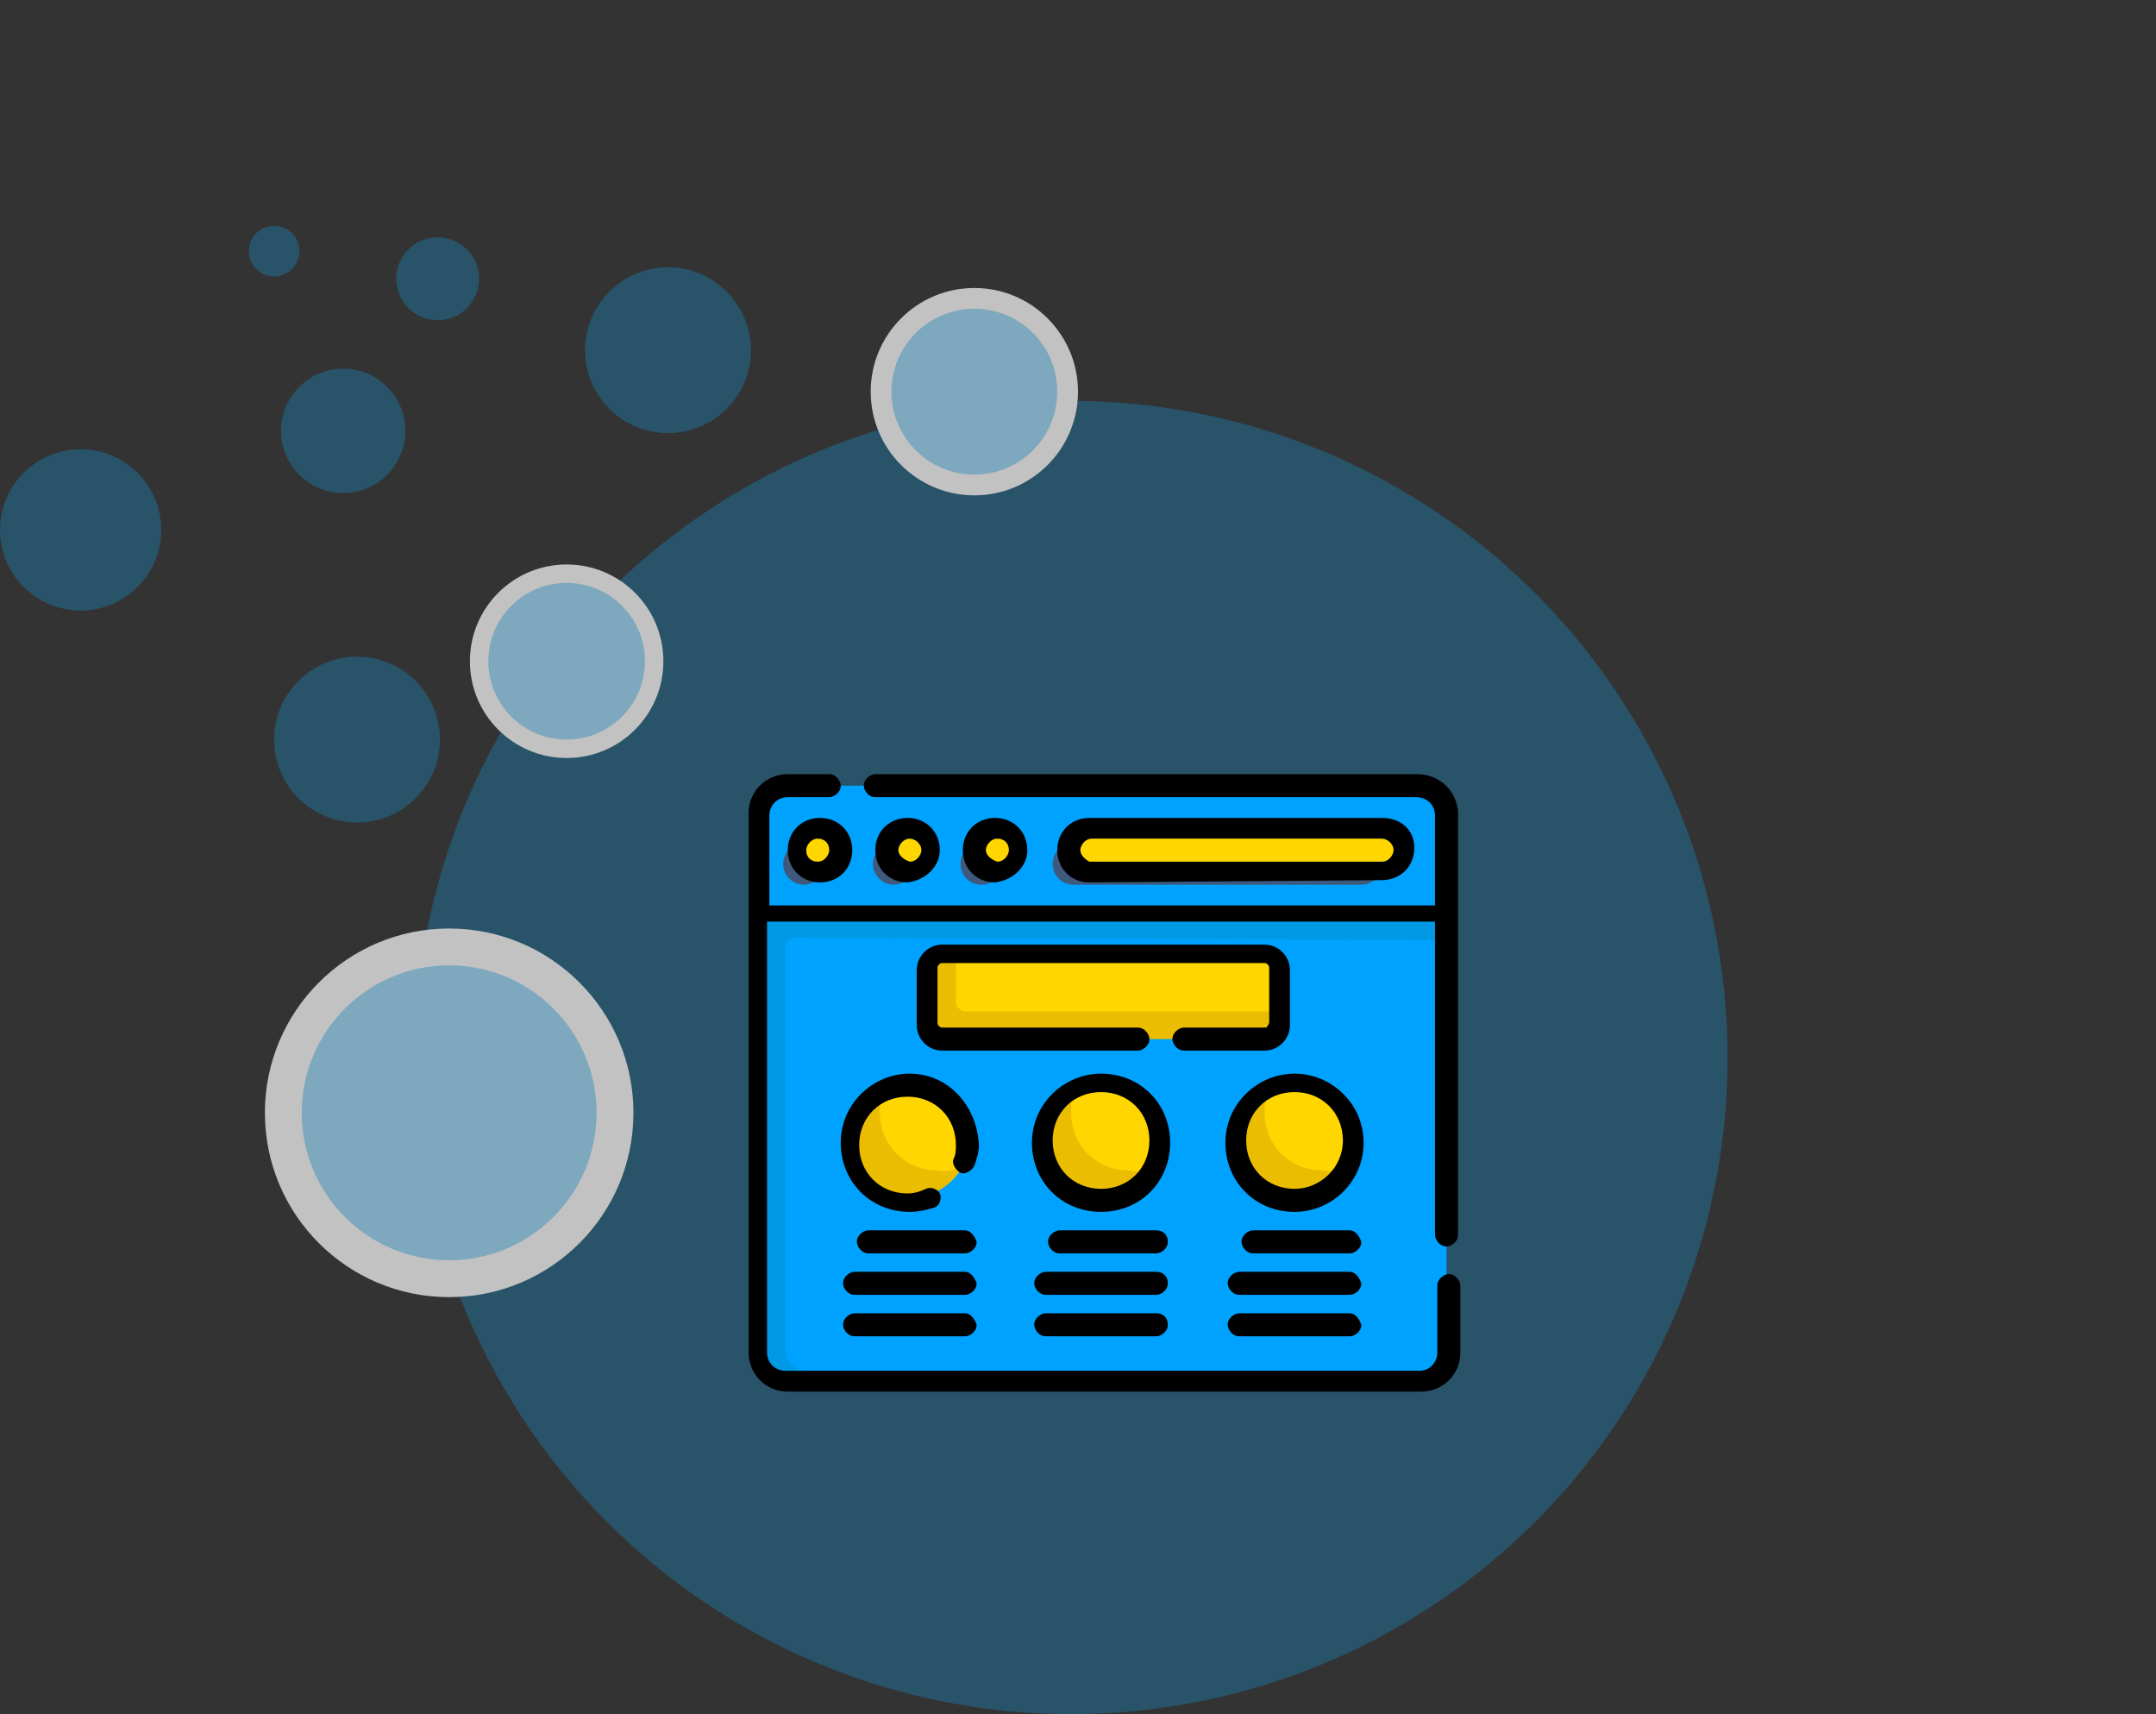 <svg xmlns="http://www.w3.org/2000/svg" xmlns:xlink="http://www.w3.org/1999/xlink" id="Layer_1" x="0px" y="0px" viewBox="0 0 93.6 74.4" style="enable-background:new 0 0 93.6 74.4;" xml:space="preserve">
<rect x="0" y="0" width="93.6" height="74.4" fill="#333333" stroke="none"/>
<style type="text/css">
	.st0{opacity:0.7;}
	.st1{opacity:0.4;fill:#0EA4F0;enable-background:new    ;}
	.st2{fill:#FFFFFF;}
	.st3{display:none;fill:#FFFFFF;}
	.st4{display:none;}
	.st5{display:inline;fill:#06A4FE;}
	.st6{display:inline;fill:#FED606;}
	.st7{fill:#00A2FF;}
	.st8{fill:#FFD600;}
	.st9{fill:#EABD00;}
	.st10{fill:#0099E5;}
	.st11{fill:#3F597D;}
</style>
<g class="st0">
	<circle class="st1" cx="46.5" cy="45.9" r="28.5"></circle>
	<g>
		<circle class="st2" cx="19.5" cy="48.3" r="8"></circle>
		<circle class="st1" cx="19.5" cy="48.3" r="6.4"></circle>
	</g>
	<g>
		<circle class="st2" cx="24.6" cy="28.7" r="4.2"></circle>
		<circle class="st1" cx="24.6" cy="28.7" r="3.4"></circle>
	</g>
	<g>
		<circle class="st2" cx="42.3" cy="17" r="4.5"></circle>
		<circle class="st1" cx="42.3" cy="17" r="3.6"></circle>
	</g>
	<circle class="st1" cx="29" cy="15.2" r="3.6"></circle>
	<circle class="st1" cx="15.5" cy="32.1" r="3.6"></circle>
	<circle class="st1" cx="3.5" cy="23" r="3.5"></circle>
	<circle class="st1" cx="14.9" cy="18.7" r="2.7"></circle>
	<circle class="st1" cx="19" cy="12.1" r="1.8"></circle>
	<circle class="st1" cx="11.9" cy="10.9" r="1.1"></circle>
</g>
<circle class="st3" cx="44.1" cy="41.6" r="124"></circle>
<g class="st4">
	<path class="st5" d="M60.2,48.4c0,5.5,0,10.9,0,16.3c0,0.4-0.1,0.5-0.5,0.5c-9.3,0-18.6,0-27.9,0c-0.4,0-0.5-0.1-0.5-0.5   c0-1.4,0-2.8,0-4.2c0-0.3,0.1-0.4,0.4-0.4c0.8,0,0.8,0,0.8,0.8c0,0.9,0,1.7,0,2.6c0,0.4,0.1,0.5,0.5,0.5c5,0,9.9,0,14.9,0   c3.5,0,7,0,10.6,0c0.5,0,0.5-0.1,0.5-0.5c0-10.2,0-20.5,0-30.7c0-0.4-0.1-0.5-0.5-0.5c-1.1,0-2.3,0-3.4,0c-0.4,0-0.6-0.1-0.5-0.5   c0-1.2,0-2.4,0-3.6c0-0.3-0.1-0.5-0.4-0.5c-7,0-14,0-21.1,0c-0.4,0-0.4,0.2-0.4,0.5c0,10.1,0,20.1,0,30.2c0,0.2,0.1,0.5-0.1,0.6   c-0.3,0.1-0.6,0-1,0c-0.1,0-0.1-0.1-0.1-0.2c0-0.1,0-0.2,0-0.4c0-10.4,0-20.9,0-31.3c0-0.5,0.1-0.6,0.6-0.6c6.2,0,12.4,0,18.6,0   c1.3,0,2.7,0,4,0c0.4,0,0.8,0.1,1.1,0.4c1.3,1.4,2.7,2.7,4,4c0.3,0.3,0.4,0.6,0.4,1C60.2,37.5,60.2,43,60.2,48.4z M55.7,28.9   c0,0.7,0,1.4,0,2c0,0.2,0.1,0.2,0.3,0.2c0.7,0,1.4,0,2,0C57.2,30.4,56.4,29.6,55.7,28.9z"></path>
	<path class="st6" d="M63.9,61.8c-0.5-1-1-1.9-1.5-2.9c-0.3-0.6-0.3-1.3-0.3-2c0-0.2,0-0.4-0.3-0.4s-0.3-0.1-0.3-0.3   c-0.1-2.8-0.1-5.5-0.2-8.3c-0.1-3.8-0.2-7.6-0.3-11.4c0-0.5,0-1.1,0-1.7c0-0.3,0.1-0.5,0.3-0.7c0.7-0.6,0.9-1.4,0.8-2.3   c-0.2-1.3-0.2-1.3,1.1-1.3c0.5,0,1.1,0,1.6,0c0.7,0,0.7,0,0.7,0.7c0,0.4,0,0.9,0,1.3c0,0.4,0.1,0.7,0.4,1c0.6,0.5,0.7,1.3,0.7,2.1   c-0.1,3.3-0.2,6.6-0.3,9.9c-0.1,3.3-0.2,6.7-0.3,10c0,0.2,0,0.4,0,0.6c0,0.2,0,0.4-0.3,0.4c-0.2,0-0.3,0.1-0.2,0.3   c0.2,1.3-0.3,2.4-0.9,3.4C64.4,60.8,64.2,61.3,63.9,61.8z M63.8,46.2c0.4,0,0.8,0,1.1,0s0.3-0.1,0.3-0.3c0-1.3,0.1-2.6,0.1-3.9   c0.1-2.2,0.1-4.3,0.2-6.5c0-0.3-0.1-0.5-0.2-0.8c-0.4-0.5-0.9-0.7-1.5-0.6c-1.1,0.1-1.6,0.5-1.6,1.6c0,0.6,0,1.1,0,1.7   c0.1,2.5,0.1,5,0.2,7.5c0,0.4-0.2,1,0.1,1.2C63,46.4,63.5,46.2,63.8,46.2z M62.6,49.1L62.6,49.1c0.1,2,0.1,4,0.2,6   c0,0.3,0.1,0.3,0.3,0.3c0.5,0,1,0,1.5,0c0.3,0,0.4-0.1,0.4-0.4c0-0.9,0-1.7,0.1-2.6c0-1.6,0.1-3.2,0.1-4.7c0-0.2-0.1-0.3-0.3-0.3   c-0.7,0-1.3,0-2,0c-0.2,0-0.3,0-0.3,0.3C62.6,48.2,62.6,48.6,62.6,49.1z M63.9,59.2c0.4-0.5,0.6-1,0.6-1.6c0-0.8-0.1-0.9-0.9-0.8   c-0.1,0-0.2,0-0.2,0.2C63.3,57.7,63.3,58.5,63.9,59.2z M64.4,32.4c0.1-0.4-0.1-0.6-0.5-0.6s-0.6,0-0.6,0.5c0,0.4,0.1,0.6,0.5,0.5   C64.3,32.9,64.6,32.9,64.4,32.4z"></path>
	<path class="st5" d="M45.9,39.6c3.4,0,6.7,0,10.1,0c0.4,0,0.5,0.1,0.4,0.5c0,0.1,0,0.2,0,0.2c0.1,0.4-0.1,0.5-0.5,0.5   c-1.5,0-3,0-4.5,0c-5.2,0-10.4,0-15.7,0c-0.2,0-0.5,0.1-0.5-0.1c-0.1-0.3-0.1-0.6,0-0.9c0.1-0.2,0.3-0.1,0.4-0.1   C39.1,39.6,42.5,39.6,45.9,39.6z"></path>
	<path class="st6" d="M53,58c-1,0-2,0-3,0c-0.3,0-0.4-0.1-0.4-0.3c0-1.1,0-2.2,0-3.2c0-0.3,0-0.4,0.3-0.4c2,0,4,0,6.1,0   c0.3,0,0.4,0.1,0.3,0.4c0,1.1,0,2.2,0,3.2c0,0.3-0.1,0.4-0.4,0.4C55,58,54,58,53,58z M53,56.8c0.3,0,0.7,0,1,0   c0.4,0,0.9,0.2,1.2-0.1c0.2-0.3,0-0.8,0.1-1.2c0-0.3-0.1-0.4-0.4-0.4c-0.9,0-1.9,0-2.8,0c-0.4,0-1-0.2-1.2,0.1s0,0.8-0.1,1.2   c0,0.3,0.1,0.3,0.4,0.3C51.7,56.8,52.4,56.8,53,56.8z"></path>
	<path class="st6" d="M48.5,48.3c2.5,0,5,0,7.4,0c0.4,0,0.5,0.1,0.5,0.5c0,0.8,0.1,0.6-0.7,0.7c-4.9,0-9.8,0-14.7,0   c-0.2,0-0.5,0.1-0.5-0.1c-0.1-0.3-0.1-0.6,0-0.9c0.1-0.2,0.3-0.1,0.4-0.1C43.5,48.3,46,48.3,48.5,48.3z"></path>
	<path class="st6" d="M48.4,42.5c2.5,0,5,0,7.5,0c0.4,0,0.5,0.1,0.5,0.5c0,0.8,0.1,0.6-0.6,0.6c-4.9,0-9.8,0-14.7,0   c-0.2,0-0.4,0.1-0.5-0.1c-0.1-0.3-0.1-0.6,0-0.9c0-0.1,0.2-0.1,0.4-0.1C43.4,42.5,45.9,42.5,48.4,42.5z"></path>
	<path class="st5" d="M41.8,46.5c-2,0-4,0-6.1,0c-0.4,0-0.5-0.1-0.5-0.5c0-0.1,0-0.3,0-0.4c0-0.2,0.1-0.3,0.3-0.3c0.1,0,0.1,0,0.2,0   c4.1,0,8.2,0,12.3,0c0.5,0,0.4,0.3,0.5,0.6c0,0.4,0,0.5-0.5,0.5C45.9,46.5,43.8,46.5,41.8,46.5z"></path>
	<path class="st6" d="M41.8,37.8c-2,0-4.1,0-6.1,0c-0.4,0-0.5-0.1-0.5-0.5c0-0.6,0-0.6,0.7-0.6c4,0,8.1,0,12.1,0   c0.2,0,0.4-0.1,0.4,0.1c0,0.3,0.1,0.6,0,0.9c0,0.1-0.3,0-0.4,0C45.9,37.8,43.9,37.8,41.8,37.8z"></path>
	<path class="st5" d="M41.5,51.2c1.2,0,2.4,0,3.6,0c0.3,0,0.4,0.1,0.4,0.4c0,0.7,0,0.7-0.7,0.7c-2.3,0-4.6,0-6.9,0   c-0.4,0-0.5-0.1-0.5-0.5c0-0.8-0.1-0.7,0.7-0.7C39.3,51.2,40.4,51.2,41.5,51.2z"></path>
	<path class="st5" d="M41.5,55.2c-1.2,0-2.4,0-3.6,0c-0.4,0-0.5-0.1-0.4-0.5c0-0.1,0-0.3,0-0.4c0-0.2,0.1-0.3,0.3-0.3   c2.5,0,5,0,7.5,0c0.2,0,0.3,0.1,0.3,0.3c0,0.8,0,0.8-0.8,0.8C43.7,55.2,42.6,55.2,41.5,55.2z"></path>
	<path class="st5" d="M52.9,46.5c-1,0-2,0-3,0c-0.3,0-0.5-0.1-0.4-0.4c0-0.1,0-0.2,0-0.4c0-0.3,0.1-0.3,0.4-0.3c2,0,4.1,0,6.2,0   c0.3,0,0.4,0.1,0.4,0.4c0,1,0.1,0.8-0.7,0.8C54.8,46.5,53.8,46.5,52.9,46.5z"></path>
	<path class="st6" d="M52.9,37.8c-1,0-2,0-3,0c-0.3,0-0.5-0.1-0.4-0.4c0-0.7,0-0.7,0.7-0.7c1.9,0,3.8,0,5.7,0c0.3,0,0.5,0,0.4,0.4   c0,0.7,0,0.7-0.7,0.7C54.7,37.8,53.8,37.8,52.9,37.8z"></path>
	<path class="st5" d="M53.5,34.9c-0.8,0-1.7,0-2.5,0c-0.3,0-0.4,0-0.4-0.3c0-0.8,0-0.9,0.8-0.8c1.5,0.1,2.9,0,4.4,0   c0.6,0,0.9,0.6,0.6,1.1C56.3,35,56.2,35,56,35C55.2,34.9,54.3,34.9,53.5,34.9z"></path>
	<path class="st5" d="M33.7,30.8c0-0.5,0-1.1,0-1.7c0-0.2,0.1-0.3,0.3-0.3c0.6,0,1.1,0,1.7,0c0.2,0,0.3,0.1,0.3,0.3   c0,0.1,0,0.2,0,0.3c0,0.6,0.1,0.6-0.6,0.6c-0.4,0-0.6,0.1-0.5,0.5c0,0.7,0,1.3,0,2c0,0.2-0.1,0.3-0.3,0.3c-0.9,0-0.9,0-0.9-0.8   C33.7,31.6,33.7,31.2,33.7,30.8z"></path>
	<path class="st5" d="M55.9,63c-0.5,0-1.1,0-1.6,0C54,63,54,62.9,54,62.7c0-0.8,0-0.8,0.8-0.8c0.6,0,1.1,0,1.7,0   c0.3,0,0.4-0.1,0.4-0.4c0-0.2-0.1-0.6,0-0.7c0.3-0.2,0.6,0,0.9,0c0.2,0,0.2,0.1,0.2,0.3c0,0.6,0,1.1,0,1.7c0,0.3-0.1,0.3-0.3,0.3   C57,63,56.5,63,55.9,63z"></path>
	<path class="st6" d="M37.3,42.5c0.6,0,1.2,0,1.8,0c0.3,0,0.4,0.1,0.4,0.3c0,1,0.1,0.8-0.8,0.8c-1,0-2,0-3,0c-0.3,0-0.4-0.1-0.4-0.4   c0-0.7,0-0.7,0.7-0.7C36.4,42.5,36.8,42.5,37.3,42.5z"></path>
	<path class="st6" d="M37.3,48.3c0.6,0,1.1,0,1.7,0c0.3,0,0.4,0.1,0.4,0.4c0,0.8,0,0.8-0.8,0.8c-1,0-2,0-3,0c-0.3,0-0.5,0-0.4-0.4   c0-0.7,0-0.7,0.7-0.7C36.4,48.3,36.9,48.3,37.3,48.3z"></path>
	<path class="st5" d="M46.5,35C46,35.2,46,34.8,46,34.4c0-0.4,0.1-0.6,0.5-0.6c0.5,0,0.6,0.1,0.6,0.6C47.2,35,47.2,35,46.5,35z"></path>
	<path class="st5" d="M38.2,29.5C38.4,30,38,30,37.6,30c-0.6,0.1-0.5-0.3-0.5-0.6c-0.1-0.6,0.3-0.5,0.6-0.5   C38.2,28.8,38.3,29.1,38.2,29.5z"></path>
	<path class="st5" d="M39.9,30c-0.5,0.2-0.5-0.2-0.6-0.6c0-0.6,0.2-0.5,0.6-0.5c0.5,0,0.5,0.2,0.5,0.6C40.5,30,40.3,30.1,39.9,30z"></path>
	<path class="st5" d="M36.3,51.7c0.2,0.6-0.2,0.5-0.6,0.6c-0.5,0-0.5-0.2-0.6-0.6c0-0.5,0.2-0.5,0.6-0.5   C36.3,51.1,36.5,51.2,36.3,51.7z"></path>
	<path class="st5" d="M52.8,62.5C53,63,52.6,63,52.2,63c-0.5,0-0.5-0.2-0.6-0.6c0-0.6,0.3-0.5,0.6-0.5C52.8,61.8,52.9,62,52.8,62.5z   "></path>
	<path class="st5" d="M35.8,54c0.6-0.2,0.5,0.2,0.5,0.6c0,0.5-0.2,0.5-0.6,0.6c-0.6,0-0.5-0.3-0.5-0.6C35.2,54,35.4,53.9,35.8,54z"></path>
	<path class="st5" d="M49.4,34.5c0.2,0.5-0.2,0.5-0.6,0.5c-0.6,0.1-0.5-0.3-0.5-0.6c-0.1-0.6,0.3-0.4,0.6-0.5   C49.5,33.8,49.5,34.1,49.4,34.5z"></path>
	<path class="st5" d="M64.5,38.3c0,0.7,0,1.4,0,2.1c0,0.3-0.1,0.4-0.4,0.4c-0.8,0-0.8,0-0.8-0.8c0-1.2,0-2.5,0-3.7   c0-0.4,0.1-0.5,0.5-0.4h0.1c0.4-0.1,0.6,0.1,0.6,0.5C64.5,37,64.5,37.7,64.5,38.3z"></path>
	<path class="st5" d="M63.4,42.4c-0.1-0.5,0-0.6,0.5-0.6s0.6,0.2,0.6,0.6c0,0.5-0.2,0.6-0.6,0.6C63.4,43,63.3,42.8,63.4,42.4z"></path>
</g>
<g>
	<g>
		<path class="st7" d="M62.8,39.6v18.7c0,0.7-0.5,1.2-1.2,1.2H34.1c-0.7,0-1.2-0.5-1.2-1.2V39.6H62.8z"></path>
		<g>
			<path class="st8" d="M50.4,49.5c0-1.4-1.1-2.5-2.5-2.5c-0.4,0-0.8,0.1-1.2,0.3c-0.8,0.4-1.2,1.3-1.2,2.2c0,1.4,0.9,2.2,2.3,2.2     c1,0,1.8-0.2,2.2-1C50.2,50.4,50.4,50,50.4,49.5z"></path>
			<path class="st9" d="M50.1,50.6c-0.4,0.8-1.3,1.4-2.3,1.4c-1.4,0-2.5-1.1-2.5-2.5c0-1,0.6-1.9,1.4-2.3c-0.2,0.3-0.2,0.7-0.2,1.1     c0,1.4,1.1,2.5,2.5,2.5C49.4,50.9,49.8,50.8,50.1,50.6z"></path>
		</g>
		<g>
			<path class="st8" d="M58.7,49.5c0-1.4-1.1-2.5-2.5-2.5c-0.4,0-0.8,0.1-1.2,0.3c-0.8,0.4-1.2,1.3-1.2,2.2c0,1.4,0.9,2.2,2.3,2.2     c1,0,1.8-0.2,2.2-1C58.6,50.4,58.7,50,58.7,49.5z"></path>
			<path class="st9" d="M58.5,50.6c-0.4,0.8-1.3,1.4-2.3,1.4c-1.4,0-2.5-1.1-2.5-2.5c0-1,0.6-1.9,1.4-2.3c-0.2,0.3-0.2,0.7-0.2,1.1     c0,1.4,1.1,2.5,2.5,2.5C57.8,50.9,58.1,50.8,58.5,50.6z"></path>
		</g>
		<path class="st10" d="M62.8,40.8v-1.2l-16.6-0.8l-13.3,0.8v1.2v17.5c0,0.7,0.5,1.2,1.2,1.2H35c-0.5,0-0.9-0.4-0.9-0.9V41.1    c0-0.2,0.2-0.4,0.4-0.4L62.8,40.8L62.8,40.8z"></path>
		<g>
			<path class="st7" d="M62.8,35.3v4.4H32.9v-4.4c0-0.7,0.5-1.2,1.2-1.2h27.5C62.2,34.1,62.8,34.6,62.8,35.3z"></path>
			<g>
				<path class="st11" d="M46.6,38.4c-0.5,0-0.9-0.4-0.9-0.9s0.4-0.9,0.9-0.9h12.5c0.5,0,0.9,0.4,0.9,0.9s-0.4,0.9-0.9,0.9H46.6z"></path>
				<ellipse class="st11" cx="42.6" cy="37.5" rx="0.9" ry="0.9"></ellipse>
				<path class="st11" d="M43.2,38.1l0.8-0.8l-0.8,0.1L43.2,38.1z"></path>
				<path class="st11" d="M41.9,36.8l0.8-0.8l-0.2,0.6L41.9,36.8z"></path>
				<ellipse class="st11" cx="38.8" cy="37.5" rx="0.9" ry="0.9"></ellipse>
				<path class="st11" d="M39.4,38.1l0.7-0.8l-0.8,0.1L39.4,38.1z"></path>
				<path class="st11" d="M38.2,36.8l0.7-0.8l-0.2,0.6L38.2,36.8z"></path>
				<ellipse class="st11" cx="34.9" cy="37.5" rx="0.9" ry="0.9"></ellipse>
				<path class="st11" d="M35.5,38.1l0.8-0.8l-0.8,0.1L35.5,38.1z"></path>
				<path class="st11" d="M34.3,36.8l0.7-0.7l-0.1,0.6L34.3,36.8z"></path>
			</g>
			<ellipse class="st8" cx="43.3" cy="36.7" rx="0.9" ry="0.9"></ellipse>
			<path class="st11" d="M46,36.8l0.8-0.8l-0.2,0.9L46,36.8z"></path>
			<path class="st11" d="M59.7,38.1l0.8-0.8l-0.6,0.2L59.7,38.1z"></path>
			<ellipse class="st8" cx="39.6" cy="36.7" rx="0.9" ry="0.9"></ellipse>
			<ellipse class="st8" cx="35.6" cy="36.7" rx="0.9" ry="0.9"></ellipse>
			<path class="st8" d="M47.4,37.6c-0.5,0-0.9-0.4-0.9-0.9s0.4-0.9,0.9-0.9h12.5c0.5,0,0.9,0.4,0.9,0.9s-0.4,0.9-0.9,0.9H47.4z"></path>
		</g>
		<path class="st8" d="M41.1,44.8l13.6,0.1c0.3,0,0.6-0.3,0.6-0.6l0.2-0.4v-1.8c0-0.3-0.3-0.6-0.6-0.6H41.4l-0.4,0.3    c-0.3,0-0.6,0.3-0.6,0.6v1.8C40.5,44.5,40.7,44.8,41.1,44.8z"></path>
		<path class="st9" d="M55.5,43.9v0.6c0,0.3-0.3,0.6-0.6,0.6h-14c-0.3,0-0.6-0.3-0.6-0.6v-2.4c0-0.3,0.3-0.6,0.6-0.6h0.6v2    c0,0.2,0.2,0.4,0.4,0.4H55.5z"></path>
		<g>
			<path class="st8" d="M42,49.5c0-1.4-1.1-2.5-2.5-2.5c-0.4,0-0.8,0.1-1.2,0.3c-0.8,0.4-1.2,1.3-1.2,2.2c0,1.4,0.9,2.2,2.3,2.2     c1,0,1.8-0.2,2.2-1C41.9,50.4,42,50,42,49.5z"></path>
			<path class="st9" d="M41.8,50.6c-0.4,0.8-1.3,1.4-2.3,1.4c-1.4,0-2.5-1.1-2.5-2.5c0-1,0.6-1.9,1.4-2.3c-0.2,0.3-0.2,0.7-0.2,1.1     c0,1.4,1.1,2.5,2.5,2.5C41.1,50.9,41.4,50.8,41.8,50.6z"></path>
		</g>
	</g>
	<g>
		<path d="M34.2,36.9c0,0.8,0.6,1.4,1.4,1.4s1.4-0.6,1.4-1.4s-0.6-1.4-1.4-1.4S34.2,36.1,34.2,36.9z M36,36.9c0,0.2-0.2,0.5-0.5,0.5    s-0.5-0.2-0.5-0.5c0-0.2,0.2-0.5,0.5-0.5C35.8,36.4,36,36.6,36,36.9z"></path>
		<path d="M40.8,36.9c0-0.8-0.6-1.4-1.4-1.4s-1.4,0.6-1.4,1.4s0.6,1.4,1.4,1.4C40.2,38.2,40.8,37.6,40.8,36.9z M39,36.9    c0-0.2,0.2-0.5,0.5-0.5c0.2,0,0.5,0.2,0.5,0.5c0,0.2-0.2,0.5-0.5,0.5C39.2,37.3,39,37.1,39,36.9z"></path>
		<path d="M44.6,36.9c0-0.8-0.6-1.4-1.4-1.4s-1.4,0.6-1.4,1.4s0.6,1.4,1.4,1.4C44,38.2,44.6,37.6,44.6,36.9z M42.8,36.9    c0-0.2,0.2-0.5,0.5-0.5s0.5,0.2,0.5,0.5c0,0.2-0.2,0.5-0.5,0.5C43,37.3,42.8,37.1,42.8,36.9z"></path>
		<path d="M60,38.2c0.8,0,1.4-0.6,1.4-1.4s-0.6-1.3-1.4-1.3H47.3c-0.8,0-1.4,0.6-1.4,1.4s0.6,1.4,1.4,1.4L60,38.2L60,38.2z     M46.9,36.9c0-0.2,0.2-0.5,0.5-0.5H60c0.2,0,0.5,0.2,0.5,0.5c0,0.2-0.2,0.5-0.5,0.5H47.3C47.1,37.3,46.9,37.1,46.9,36.9z"></path>
		<path d="M61.5,33.6H38c-0.2,0-0.5,0.2-0.5,0.5c0,0.2,0.2,0.5,0.5,0.5h23.5c0.4,0,0.8,0.3,0.8,0.8v3.9H33.4v-3.9    c0-0.4,0.3-0.8,0.8-0.8h1.8c0.2,0,0.5-0.2,0.5-0.5c0-0.2-0.2-0.5-0.5-0.5h-1.8c-0.9,0-1.7,0.7-1.7,1.7v23.4c0,0.9,0.7,1.7,1.7,1.7    h27.5c0.9,0,1.7-0.7,1.7-1.7v-2.9c0-0.2-0.2-0.5-0.5-0.5c-0.2,0-0.5,0.2-0.5,0.5v2.9c0,0.4-0.3,0.8-0.8,0.8H34.1    c-0.4,0-0.8-0.3-0.8-0.8V40h29v13.6c0,0.2,0.2,0.5,0.5,0.5c0.2,0,0.5-0.2,0.5-0.5V35.2C63.2,34.3,62.5,33.6,61.5,33.6z"></path>
		<path d="M54.9,44.6h-3.5c-0.2,0-0.5,0.2-0.5,0.5c0,0.2,0.2,0.5,0.5,0.5h3.5c0.6,0,1.1-0.5,1.1-1.1v-2.4c0-0.6-0.5-1.1-1.1-1.1h-14    c-0.6,0-1.1,0.5-1.1,1.1v2.4c0,0.6,0.5,1.1,1.1,1.1h8.5c0.2,0,0.5-0.2,0.5-0.5c0-0.2-0.2-0.5-0.5-0.5h-8.5c-0.1,0-0.2-0.1-0.2-0.2    v-2.4c0-0.1,0.1-0.2,0.2-0.2h14c0.1,0,0.2,0.1,0.2,0.2v2.4C55,44.6,55,44.6,54.9,44.6z"></path>
		<path d="M47.8,46.6c-1.6,0-3,1.3-3,3s1.3,3,3,3s3-1.3,3-3C50.8,47.9,49.5,46.6,47.8,46.6z M47.8,51.6c-1.2,0-2.1-0.9-2.1-2.1    s0.9-2.1,2.1-2.1s2.1,0.9,2.1,2.1S49,51.6,47.8,51.6z"></path>
		<path d="M56.2,46.6c-1.6,0-3,1.3-3,3s1.3,3,3,3c1.6,0,3-1.3,3-3C59.2,47.9,57.8,46.6,56.2,46.6z M56.2,51.6    c-1.2,0-2.1-0.9-2.1-2.1s0.9-2.1,2.1-2.1s2.1,0.9,2.1,2.1S57.3,51.6,56.2,51.6z"></path>
		<path d="M39.5,46.6c-1.6,0-3,1.3-3,3s1.3,3,3,3c0.4,0,0.8-0.1,1.1-0.2c0.2-0.1,0.3-0.4,0.2-0.6c-0.1-0.2-0.4-0.3-0.6-0.2    c-0.2,0.1-0.5,0.2-0.8,0.2c-1.2,0-2.1-0.9-2.1-2.1s0.9-2.1,2.1-2.1s2.1,0.9,2.1,2.1c0,0.2,0,0.4-0.1,0.6c-0.1,0.2,0.1,0.5,0.3,0.6    c0.2,0.1,0.5-0.1,0.6-0.3c0.1-0.3,0.2-0.6,0.2-0.9C42.4,47.9,41.1,46.6,39.5,46.6L39.5,46.6z"></path>
		<path d="M41.9,53.4h-4.2c-0.2,0-0.5,0.2-0.5,0.5c0,0.2,0.2,0.5,0.5,0.5h4.2c0.2,0,0.5-0.2,0.5-0.5C42.3,53.6,42.1,53.4,41.9,53.4z    "></path>
		<path d="M41.9,55.2h-4.8c-0.2,0-0.5,0.2-0.5,0.5c0,0.2,0.2,0.5,0.5,0.5h4.8c0.2,0,0.5-0.2,0.5-0.5C42.3,55.4,42.1,55.2,41.9,55.2z    "></path>
		<path d="M41.9,57h-4.8c-0.2,0-0.5,0.2-0.5,0.5c0,0.2,0.2,0.5,0.5,0.5h4.8c0.2,0,0.5-0.2,0.5-0.5C42.3,57.2,42.1,57,41.9,57z"></path>
		<path d="M50.2,53.4H46c-0.2,0-0.5,0.2-0.5,0.5c0,0.2,0.2,0.5,0.5,0.5h4.2c0.2,0,0.5-0.2,0.5-0.5C50.7,53.6,50.5,53.4,50.2,53.4z"></path>
		<path d="M50.2,55.2h-4.8c-0.2,0-0.5,0.2-0.5,0.5c0,0.2,0.2,0.5,0.5,0.5h4.8c0.2,0,0.5-0.2,0.5-0.5C50.7,55.4,50.5,55.2,50.2,55.2z    "></path>
		<path d="M50.2,57h-4.8c-0.2,0-0.5,0.2-0.5,0.5c0,0.2,0.2,0.5,0.5,0.5h4.8c0.2,0,0.5-0.2,0.5-0.5C50.7,57.2,50.5,57,50.2,57z"></path>
		<path d="M58.6,53.4h-4.2c-0.2,0-0.5,0.2-0.5,0.5c0,0.2,0.2,0.5,0.5,0.5h4.2c0.2,0,0.5-0.2,0.5-0.5C59,53.6,58.8,53.4,58.6,53.4z"></path>
		<path d="M58.6,55.2h-4.8c-0.2,0-0.5,0.2-0.5,0.5c0,0.2,0.2,0.5,0.5,0.5h4.8c0.2,0,0.5-0.2,0.5-0.5C59,55.4,58.8,55.2,58.6,55.2z"></path>
		<path d="M58.6,57h-4.8c-0.2,0-0.5,0.2-0.5,0.5c0,0.2,0.2,0.5,0.5,0.5h4.8c0.2,0,0.5-0.2,0.5-0.5C59,57.2,58.8,57,58.6,57z"></path>
	</g>
</g>
</svg>